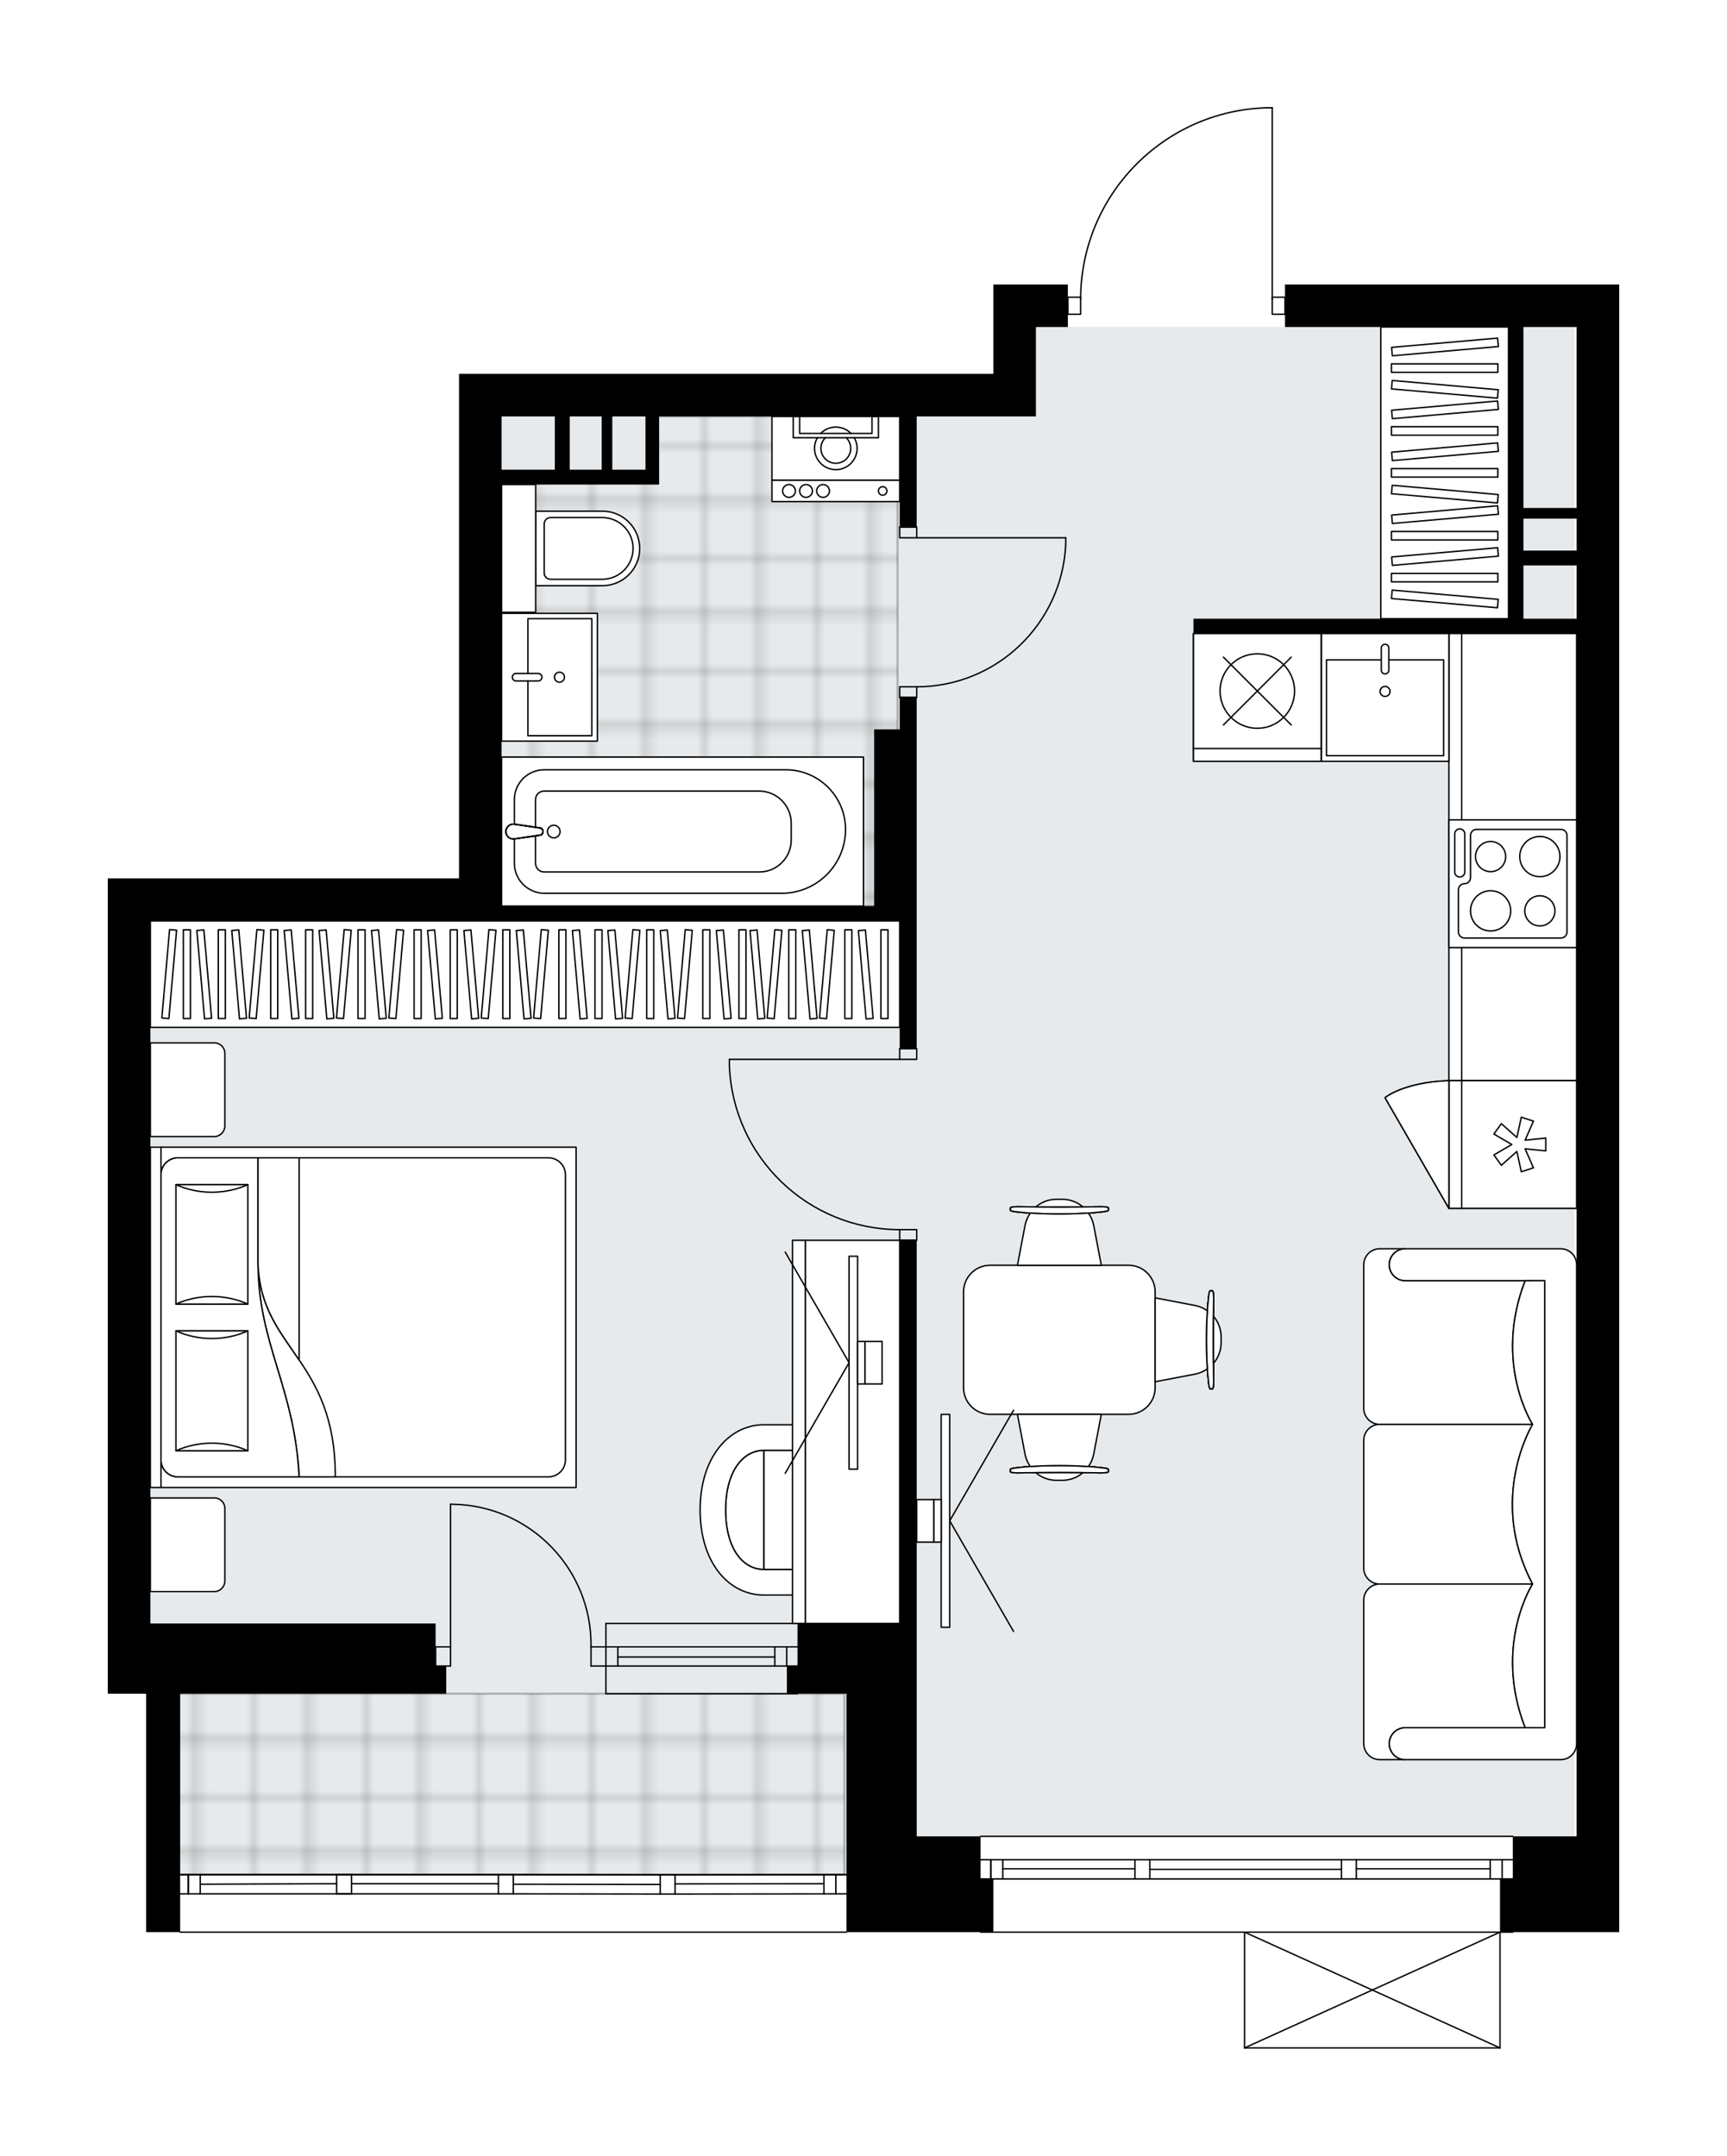 <svg xmlns="http://www.w3.org/2000/svg" xmlns:xlink="http://www.w3.org/1999/xlink" height="2000px" id="Layer_1" style="enable-background:new 0 0 1602.28 2000;" version="1.1" viewBox="0 0 1602.28 2000" width="1602.28px" x="0px" y="0px" xml:space="preserve">
<style type="text/css">
	.st0{fill:none;}
	.st1{opacity:0.25;fill:none;stroke:#000000;stroke-width:0.4;stroke-miterlimit:10;}
	.st2{fill:#FFFFFF;}
	.st3{fill:#E7EAEC;}
	
		.st4{fill:url(#SVGID_1_);stroke:#000000;stroke-width:2;stroke-linecap:round;stroke-linejoin:round;stroke-miterlimit:10;stroke-opacity:0.25;}
	
		.st5{fill:url(#SVGID_00000062875384509936118590000011834789251778314160_);stroke:#000000;stroke-width:2;stroke-linecap:round;stroke-linejoin:round;stroke-miterlimit:10;stroke-opacity:0.25;}
	.st6{fill:none;stroke:#000000;stroke-width:1.3;stroke-linecap:round;stroke-linejoin:round;stroke-miterlimit:10;}
	.st7{fill:#FFFFFF;stroke:#000000;stroke-width:1.3;stroke-linecap:round;stroke-linejoin:round;stroke-miterlimit:10;}
	.st8{fill:none;stroke:#000000;stroke-width:1.3;stroke-linecap:round;stroke-linejoin:round;}
	.st9{fill:none;stroke:#000000;stroke-width:1.3;stroke-linecap:round;stroke-linejoin:round;stroke-dasharray:9.986,9.986;}
	.st10{fill:none;stroke:#000000;stroke-width:1.3;stroke-linecap:round;stroke-linejoin:round;stroke-dasharray:10.147,10.147;}
	.st11{fill:none;stroke:#000000;stroke-width:1.3;stroke-linecap:round;stroke-linejoin:round;stroke-dasharray:6.542,6.542;}
	.st12{fill:none;stroke:#000000;stroke-width:1.3;stroke-linecap:round;stroke-linejoin:round;stroke-dasharray:9.52,9.52;}
	.st13{font-family:'Arial-BoldMT';}
	.st14{font-size:103.518px;}
	.st15{font-size:87.592px;}
	.st16{font-family:'ArialMT';}
	.st17{font-size:40px;}
</style>
<pattern height="14.57" id="New_Pattern_Swatch_2" patternUnits="userSpaceOnUse" style="overflow:visible;" viewBox="7.49 -22.06 14.57 14.57" width="14.57" x="-4165.42" y="2409.6">
	<g>
		<rect class="st0" height="14.57" width="14.57" x="7.49" y="-22.06" />
		<g>
			<rect class="st1" height="7.29" width="7.29" x="14.77" y="-7.49" />
		</g>
		<g>
			<rect class="st1" height="7.29" width="7.29" x="0.2" y="-7.49" />
		</g>
		<g>
			<rect class="st1" height="7.29" width="7.29" x="22.06" y="-14.77" />
		</g>
		<g>
			<rect class="st1" height="7.29" width="7.29" x="7.49" y="-14.77" />
			<rect class="st1" height="7.29" width="7.29" x="14.77" y="-22.06" />
		</g>
		<g>
			<rect class="st1" height="7.29" width="7.29" x="0.2" y="-22.06" />
		</g>
		<g>
			<rect class="st1" height="7.29" width="7.29" x="22.06" y="-29.35" />
		</g>
		<g>
			<rect class="st1" height="7.29" width="7.29" x="7.49" y="-29.35" />
		</g>
	</g>
</pattern>
<path class="st2" d="M135.55,1571.39H100v-65.18V814.95h39.5  h286.38V386.36v-39.5h495.74v-82.95h39.5h29.63v11.2h0h11.23c0.67-45.7,18.49-88.82,50.4-121.68  c32.52-33.49,76.12-52.7,122.78-54.08c0.01,0,0.01,0,0.02,0h5.18c0.36,0,0.65,0.29,0.65,0.65v175.11h11.2h0v-11.2h310.08v39.5  v1400.31v88.88h-98.1c0,0.36-0.29,0.65-0.65,0.65h-11.2V1900c0,0,0,0.01,0,0.01c0,0.04-0.01,0.07-0.02,0.11  c-0.01,0.05-0.01,0.1-0.03,0.15c0,0,0,0,0,0.01c0,0.01-0.01,0.01-0.01,0.01c-0.05,0.09-0.12,0.17-0.2,0.23  c-0.02,0.02-0.04,0.03-0.07,0.05c-0.09,0.05-0.19,0.09-0.31,0.09c0,0,0,0-0.01,0c0,0,0,0,0,0h-237c0,0,0,0,0,0c0,0,0,0-0.01,0  c-0.11,0-0.21-0.04-0.31-0.09c-0.02-0.01-0.04-0.03-0.07-0.05c-0.08-0.06-0.16-0.14-0.2-0.23c0-0.01-0.01-0.01-0.01-0.01  c0,0,0,0,0-0.01c-0.02-0.05-0.02-0.1-0.03-0.15c-0.01-0.04-0.02-0.07-0.02-0.11c0,0,0-0.01,0-0.01v-106.75H909.77  c-0.36,0-0.65-0.29-0.65-0.65H785.99c0,0.36-0.29,0.65-0.65,0.65H167.15c-0.36,0-0.65-0.29-0.65-0.65h-30.95V1571.39z" id="background" />
<g id="floor">
	<polygon class="st3" points="959.15,303.41 959.15,386.36 463.41,386.36 463.41,854.45 137.53,854.45 137.53,1703.72    137.92,1703.72 137.92,1739.27 840.64,1739.27 840.64,1703.72 959.15,1703.72 1460.81,1703.72 1460.81,854.45 1460.81,386.36    1460.81,303.41  " />
	<pattern id="SVGID_1_" patternTransform="matrix(6.968 0 0 6.968 21264.342 49418.949)" xlink:href="#New_Pattern_Swatch_2">
	</pattern>
	<rect class="st4" height="167.88" width="620.17" x="163.2" y="1571.39" />
	
		<pattern id="SVGID_00000063612744148232315370000005788068901242815371_" patternTransform="matrix(6.968 0 0 6.968 21264.342 49418.949)" xlink:href="#New_Pattern_Swatch_2">
	</pattern>
	
		<polygon points="   602.65,386.36 602.65,444.75 463.41,444.75 463.41,840.62 832.74,840.62 832.74,386.36  " style="fill:url(#SVGID_00000063612744148232315370000005788068901242815371_);stroke:#000000;stroke-width:2;stroke-linecap:round;stroke-linejoin:round;stroke-miterlimit:10;stroke-opacity:0.25;" />
	<g id="LWPOLYLINE_00000171709490593932762930000013195604492487828667_">
		<rect class="st6" height="9.88" width="15.8" x="834.72" y="489.06" />
	</g>
	<g id="LWPOLYLINE_00000162319189016672874720000006045271339941810830_">
		<rect class="st6" height="9.88" width="15.8" x="834.72" y="637.19" />
	</g>
	<g id="LINE_00000118385539896420183390000008151564864672109955_">
		<line class="st6" x1="850.52" x2="834.72" y1="489.06" y2="489.06" />
	</g>
	<g id="LINE_00000091719276167901632150000013542893275899258505_">
		<line class="st6" x1="850.52" x2="834.72" y1="647.07" y2="647.07" />
	</g>
	<g id="LINE_00000140005896869749051570000004609580445304688782_">
		<line class="st6" x1="850.52" x2="988.77" y1="498.94" y2="498.94" />
	</g>
	<g id="ARC_00000011715976374251843540000002287307998841255326_">
		<path class="st6" d="M988.77,504.87c-3.29,73.98-64.2,132.28-138.25,132.33" />
	</g>
	<g id="LINE_00000049218946278244775680000004879060145841379516_">
		<line class="st6" x1="988.77" x2="988.77" y1="498.94" y2="504.87" />
	</g>
	<g id="LWPOLYLINE_00000173849547971157505790000002070730700575276476_">
		<rect class="st6" height="9.88" width="15.8" x="834.72" y="972.95" />
	</g>
	<g id="LWPOLYLINE_00000112608253352746185340000013988704921101833623_">
		<rect class="st6" height="9.88" width="15.8" x="834.72" y="1140.83" />
	</g>
	<g id="LINE_00000039135693622419312280000007754646205953102513_">
		<line class="st6" x1="834.72" x2="850.52" y1="972.95" y2="972.95" />
	</g>
	<g id="LINE_00000021089531325129208510000014606686945914904198_">
		<line class="st6" x1="834.72" x2="850.52" y1="1150.71" y2="1150.71" />
	</g>
	<g id="LINE_00000105388229525137807250000017962088470756680576_">
		<line class="st6" x1="834.72" x2="676.71" y1="982.83" y2="982.83" />
	</g>
	<g id="LINE_00000145044463382018458590000002739687587691868298_">
		<line class="st6" x1="676.71" x2="676.71" y1="988.75" y2="982.83" />
	</g>
	<g id="ARC_00000124869299483022857180000000118961215022581944_">
		<path class="st6" d="M834.72,1140.83c-84.96-0.04-154.72-67.18-158-152.08" />
	</g>
	<g id="LWPOLYLINE_00000073719921662176116380000001313668892162543254_">
		<rect class="st6" height="15.8" width="11.85" x="990.75" y="275.76" />
	</g>
	<g id="LWPOLYLINE_00000154422108498278108790000010355610818843999376_">
		<rect class="st6" height="15.8" width="11.85" x="1180.35" y="275.76" />
	</g>
	<g id="LWPOLYLINE_00000130621415564042720450000011306943641594653346_">
		<path class="st6" d="M1175.17,100c-96.12,2.85-172.57,81.59-172.58,177.75" />
	</g>
	<g id="LINE_00000129190799383592596210000004123044527678887818_">
		<line class="st6" x1="1180.35" x2="1180.35" y1="277.75" y2="100" />
	</g>
	<g id="LINE_00000137113790415131389680000016314715541637120650_">
		<line class="st6" x1="1180.35" x2="1175.17" y1="100" y2="100" />
	</g>
	<g id="ARC_00000183250172630952733330000010925092074707182008_">
		<path class="st6" d="M417.98,1395.61c0.65,0,1.29,0,1.94,0.01c72,1.08,129.49,60.32,128.41,132.31" />
	</g>
	<g id="LINE_00000090985444969717462540000003142878730526440373_">
		<line class="st6" x1="417.98" x2="417.98" y1="1527.94" y2="1395.61" />
	</g>
	<g id="LINE_00000173133777988971254650000012191574622853972895_">
		<line class="st6" x1="562.16" x2="548.34" y1="1527.94" y2="1527.94" />
	</g>
	<g id="LINE_00000121965825467938921950000016199800816496113069_">
		<line class="st6" x1="548.34" x2="548.34" y1="1527.94" y2="1545.72" />
	</g>
	<g id="LINE_00000047061889627371760620000003875186311996725888_">
		<line class="st6" x1="548.34" x2="562.16" y1="1545.72" y2="1545.72" />
	</g>
	<g id="LINE_00000021797431472350549580000010510786097863270543_">
		<line class="st6" x1="404.16" x2="417.98" y1="1545.72" y2="1545.72" />
	</g>
	<g id="LINE_00000029007457647083180820000017897607553271033524_">
		<line class="st6" x1="417.98" x2="417.98" y1="1545.72" y2="1527.94" />
	</g>
	<g id="LINE_00000071522565003262293640000007377404632569135245_">
		<line class="st6" x1="417.98" x2="404.16" y1="1527.94" y2="1527.94" />
	</g>
	<g id="LINE_00000014624002996923309330000011956901037001353377_">
		<line class="st6" x1="404.16" x2="404.16" y1="1545.72" y2="1527.94" />
	</g>
	<g id="LINE_00000013152232507842411290000012480512470053052548_">
		<line class="st6" x1="909.77" x2="1403.53" y1="1703.72" y2="1703.72" />
	</g>
	<g id="LINE_00000175282069001739643240000010084350955430782129_">
		<line class="st6" x1="919.29" x2="919.29" y1="1725.44" y2="1743.22" />
	</g>
	<g id="LINE_00000106841718087466405300000004034659444237075073_">
		<line class="st6" x1="1393.66" x2="1393.66" y1="1725.44" y2="1743.22" />
	</g>
	<g id="LINE_00000168826844712407077210000004892990427242125237_">
		<line class="st6" x1="1052.96" x2="930.35" y1="1733.84" y2="1733.84" />
	</g>
	<g id="LINE_00000036235789499025093710000016510834836354735002_">
		<line class="st6" x1="1382.6" x2="1258.37" y1="1733.84" y2="1733.84" />
	</g>
	<g id="LINE_00000044137100799648344050000007445586268855123591_">
		<line class="st6" x1="1382.6" x2="1382.6" y1="1743.22" y2="1725.44" />
	</g>
	<g id="LINE_00000090260279538988354920000004261298699738573739_">
		<line class="st6" x1="919.29" x2="919.29" y1="1725.44" y2="1743.22" />
	</g>
	<g id="LINE_00000121275073028761608460000017863548779795996086_">
		<line class="st6" x1="930.35" x2="930.35" y1="1743.22" y2="1725.44" />
	</g>
	<g id="LINE_00000000186667131552925290000011068776253433052035_">
		<line class="st6" x1="1066.79" x2="1066.79" y1="1725.44" y2="1743.22" />
	</g>
	<g id="LINE_00000153707456710766987060000014022105614401518225_">
		<line class="st6" x1="1066.79" x2="1052.96" y1="1743.22" y2="1743.22" />
	</g>
	<g id="LINE_00000058583360063957266450000006879542246372246948_">
		<line class="st6" x1="1052.96" x2="1052.96" y1="1743.22" y2="1725.44" />
	</g>
	<g id="LINE_00000138566400625687592670000003667063186705545914_">
		<line class="st6" x1="1052.96" x2="1066.79" y1="1725.44" y2="1725.44" />
	</g>
	<g id="LINE_00000150822966631278274830000004247029149054251402_">
		<line class="st6" x1="1403.53" x2="909.77" y1="1792.6" y2="1792.6" />
	</g>
	<g id="LINE_00000065759903601253201540000006974434614686052250_">
		<line class="st6" x1="1258.37" x2="1258.37" y1="1725.44" y2="1743.22" />
	</g>
	<g id="LINE_00000046297984254766379240000000748512638375592596_">
		<line class="st6" x1="1258.37" x2="1244.54" y1="1743.22" y2="1743.22" />
	</g>
	<g id="LINE_00000173871539294445516920000003432406743102407049_">
		<line class="st6" x1="1244.54" x2="1244.54" y1="1743.22" y2="1725.44" />
	</g>
	<g id="LINE_00000178898606030898059320000017722454190826952329_">
		<line class="st6" x1="1244.54" x2="1258.37" y1="1725.44" y2="1725.44" />
	</g>
	<g id="LINE_00000023255229218215585160000002017351911908630426_">
		<line class="st6" x1="1244.54" x2="1066.79" y1="1734.33" y2="1734.33" />
	</g>
	<g id="LWPOLYLINE_00000153706996036263487990000004063947921115957378_">
		<line class="st6" x1="1258.37" x2="1403.53" y1="1725.44" y2="1725.44" />
	</g>
	<g id="LWPOLYLINE_00000005965814054068764690000009949810493517358771_">
		<line class="st6" x1="1244.54" x2="1066.79" y1="1725.44" y2="1725.44" />
	</g>
	<g id="LWPOLYLINE_00000176006630602388779060000011610861590944967858_">
		<line class="st6" x1="1052.96" x2="909.77" y1="1725.44" y2="1725.44" />
	</g>
	<g id="LWPOLYLINE_00000157269395477880852250000013426666750301879956_">
		<line class="st6" x1="1258.37" x2="1403.53" y1="1743.22" y2="1743.22" />
	</g>
	<g id="LWPOLYLINE_00000127752894569690919780000009098204537886745762_">
		<line class="st6" x1="1244.54" x2="1066.79" y1="1743.22" y2="1743.22" />
	</g>
	<g id="LWPOLYLINE_00000121269162848038492290000005557196108031109558_">
		<line class="st6" x1="1052.96" x2="909.77" y1="1743.22" y2="1743.22" />
	</g>
	<g id="LINE_00000099632006885056722320000008604079289789262750_">
		<line class="st6" x1="562.16" x2="739.92" y1="1527.94" y2="1527.94" />
	</g>
	<g id="LINE_00000056423746366408301590000003493137098990723239_">
		<line class="st6" x1="562.16" x2="739.92" y1="1545.72" y2="1545.72" />
	</g>
	<g id="LINE_00000057833400353871704470000009350732197382580373_">
		<line class="st6" x1="573.22" x2="718.84" y1="1537.31" y2="1537.31" />
	</g>
	<g id="LINE_00000028303167886949333940000005029303167410363540_">
		<line class="st6" x1="729.9" x2="729.9" y1="1527.94" y2="1545.72" />
	</g>
	<g id="LINE_00000102529071971170701360000009940255565861099695_">
		<line class="st6" x1="573.22" x2="573.22" y1="1527.94" y2="1545.72" />
	</g>
	<g id="LINE_00000099622527829158521220000001103192646668320175_">
		<line class="st6" x1="562.16" x2="739.92" y1="1506.21" y2="1506.21" />
	</g>
	<g id="LINE_00000168077821647819667260000011944573601636053642_">
		<line class="st6" x1="739.92" x2="562.16" y1="1571.39" y2="1571.39" />
	</g>
	<g id="LINE_00000121963629446964806250000011580792294522073730_">
		<line class="st6" x1="718.84" x2="718.84" y1="1527.93" y2="1545.7" />
	</g>
	<g id="LINE_00000164505950435864431110000006119609700425464715_">
		<line class="st6" x1="562.16" x2="562.16" y1="1506.21" y2="1571.39" />
	</g>
	<g id="LINE_00000134948400097956890100000009494108025659510185_">
		<line class="st6" x1="167.15" x2="785.34" y1="1739.27" y2="1739.27" />
	</g>
	<g id="LINE_00000028308295631662060420000000779174985926747791_">
		<line class="st6" x1="174.7" x2="174.7" y1="1739.27" y2="1757.05" />
	</g>
	<g id="LINE_00000147909606979585201890000009576553947452716435_">
		<line class="st6" x1="775.47" x2="775.47" y1="1739.27" y2="1757.05" />
	</g>
	<g id="LINE_00000036252533333696262580000001241843779320624792_">
		<line class="st6" x1="462.42" x2="326.14" y1="1747.66" y2="1747.66" />
	</g>
	<g id="LINE_00000138562167854524271270000012590274687630084517_">
		<line class="st6" x1="764.41" x2="626.35" y1="1747.66" y2="1747.86" />
	</g>
	<g id="LINE_00000081616695521370312520000008574961246403780020_">
		<line class="st6" x1="764.41" x2="764.41" y1="1757.05" y2="1739.27" />
	</g>
	<g id="LINE_00000021833117836278650310000008774043202094019205_">
		<line class="st6" x1="174.7" x2="174.7" y1="1739.27" y2="1757.05" />
	</g>
	<g id="LINE_00000178163222950450440550000010321010762264137143_">
		<line class="st6" x1="185.76" x2="185.76" y1="1757.05" y2="1739.27" />
	</g>
	<g id="LINE_00000171680014729524959090000012618089463862079677_">
		<line class="st6" x1="476.25" x2="476.25" y1="1739.27" y2="1757.05" />
	</g>
	<g id="LINE_00000134947417939370876470000015078406103796185254_">
		<line class="st6" x1="476.25" x2="462.42" y1="1757.05" y2="1757.05" />
	</g>
	<g id="LINE_00000147917159284116483950000017856237297341219970_">
		<line class="st6" x1="462.42" x2="462.42" y1="1757.05" y2="1739.27" />
	</g>
	<g id="LINE_00000178886285895963967530000017783247174244875664_">
		<line class="st6" x1="462.42" x2="476.25" y1="1739.27" y2="1739.27" />
	</g>
	<g id="LINE_00000165236198414760292150000005402134358124312245_">
		<line class="st6" x1="785.34" x2="167.15" y1="1792.6" y2="1792.6" />
	</g>
	<g id="LINE_00000027585073749118350910000006490860251680812443_">
		<line class="st6" x1="626.35" x2="626.35" y1="1739.47" y2="1757.24" />
	</g>
	<g id="LINE_00000024702560426670998620000014588159214242200492_">
		<line class="st6" x1="626.35" x2="612.52" y1="1757.24" y2="1757.24" />
	</g>
	<g id="LINE_00000118376753715307519190000007715264256630430364_">
		<line class="st6" x1="612.52" x2="612.52" y1="1757.24" y2="1739.47" />
	</g>
	<g id="LINE_00000083777182384282197480000006418902770263027884_">
		<line class="st6" x1="612.52" x2="626.35" y1="1739.47" y2="1739.47" />
	</g>
	<g id="LINE_00000096777617776241328740000004955404474311561646_">
		<line class="st6" x1="612.52" x2="476.25" y1="1748.36" y2="1748.16" />
	</g>
	<g id="LWPOLYLINE_00000114767375639008412590000017223604369039943043_">
		<line class="st6" x1="626.35" x2="785.34" y1="1739.47" y2="1739.27" />
	</g>
	<g id="LWPOLYLINE_00000098943992369667596240000011992430173626949019_">
		<line class="st6" x1="612.52" x2="476.25" y1="1739.47" y2="1739.27" />
	</g>
	<g id="LWPOLYLINE_00000139980407434100789720000001760506762845793419_">
		<line class="st6" x1="462.42" x2="167.15" y1="1739.27" y2="1739.27" />
	</g>
	<g id="LWPOLYLINE_00000085971290772842557240000010547900683600038544_">
		<line class="st6" x1="626.35" x2="785.34" y1="1757.24" y2="1757.05" />
	</g>
	<g id="LWPOLYLINE_00000096744544447440584860000003813380298045171878_">
		<line class="st6" x1="612.52" x2="476.25" y1="1757.24" y2="1757.05" />
	</g>
	<g id="LWPOLYLINE_00000101079565615984168290000001425827622753933982_">
		<line class="st6" x1="462.42" x2="167.15" y1="1757.05" y2="1757.05" />
	</g>
	<g id="LINE_00000122680497756454732870000012046647697066486200_">
		<line class="st6" x1="326.14" x2="326.14" y1="1739.27" y2="1757.05" />
	</g>
	<g id="LINE_00000083801356312444359250000004262601364191484858_">
		<line class="st6" x1="326.14" x2="312.32" y1="1757.05" y2="1757.05" />
	</g>
	<g id="LINE_00000114035905593812276920000013104471370687428789_">
		<line class="st6" x1="312.32" x2="312.32" y1="1757.05" y2="1739.27" />
	</g>
	<g id="LINE_00000111185445748346787640000011111049292303084470_">
		<line class="st6" x1="312.32" x2="326.14" y1="1739.27" y2="1739.27" />
	</g>
	<g id="LWPOLYLINE_00000008138376921718103460000011060359144250675903_">
		<line class="st6" x1="312.32" x2="185.76" y1="1747.66" y2="1748.16" />
	</g>
	<g id="LINE_00000065762706825926093110000009979798821469599400_">
		<line class="st6" x1="1391.68" x2="1154.68" y1="1900" y2="1900" />
	</g>
	<g id="LINE_00000051345737710945994640000003378531836011177352_">
		<line class="st6" x1="1154.68" x2="1154.68" y1="1900" y2="1792.6" />
	</g>
	<g id="LINE_00000092453406516208064040000011823135564161706884_">
		<line class="st6" x1="1391.68" x2="1391.68" y1="1792.6" y2="1900" />
	</g>
	<g id="LWPOLYLINE_00000137820451633114853870000013811665857079545780_">
		<line class="st6" x1="1154.68" x2="1391.68" y1="1792.6" y2="1900" />
	</g>
	<g id="LWPOLYLINE_00000036238536573688860930000004799907069712723587_">
		<line class="st6" x1="1391.68" x2="1154.68" y1="1792.6" y2="1900" />
	</g>
	<path d="M1462.78,1703.72h-59.25v39.5h-11.85v49.38h11.85h98.75v-88.88V303.41v-39.5H1192.2v39.5h207.38v207.38v63.2h-292.31v13.83   h355.51V1703.72z M1462.78,303.41v167.88h-49.38V303.41H1462.78z M1413.41,481.16h49.38v29.63h-49.38V481.16z M1413.41,573.99   v-49.38h49.38v49.38H1413.41z" />
	<polygon points="850.52,1150.71 834.72,1150.71 834.72,1506.21 811.02,1506.21 739.92,1506.21 739.92,1545.72 730.04,1545.72    730.04,1571.39 739.92,1571.39 785.34,1571.39 785.34,1703.72 785.34,1792.6 909.77,1792.6 921.62,1792.6 921.62,1743.22    909.77,1743.22 909.77,1703.72 850.52,1703.72 850.52,1506.21  " />
	<path d="M135.55,1792.6h31.6v-221.21h237.01h9.88v-25.68h-9.88v-39.5H139.5V854.45h286.38h39.5h345.63h23.7v118.5h15.8v-118.5   V676.69v-29.63h-15.8v29.63h-23.7v163.93H465.38V449.56h133.47h12.68v-63.2h223.18v102.7h15.8v-102.7h110.6v-39.5v-43.45h29.63   v-39.5h-29.63h-39.5v82.95H425.88v39.5v428.59H139.5H100v691.27v65.18h35.55V1792.6z M598.86,386.36v49.38h-30.77v-49.38H598.86z    M558.21,386.36v49.38h-29.63v-49.38H558.21z M514.76,386.36v49.38h-49.38v-49.38H514.76z" />
</g>
<g id="mebel">
	<g>
		<path class="st7" d="M1303.78,1188.18L1303.78,1188.18c-8.18,0-14.81-6.63-14.81-14.81l0,0c0-8.18,6.63-14.81,14.81-14.81l0,0    h-23.65c-8.21,0-14.87,6.66-14.87,14.87v133.19c0,8.19,6.7,14.88,14.88,14.88l141.8,0c0,0-36.72-56.59-6.9-133.31H1303.78z" />
		<path class="st7" d="M1303.78,1602.94L1303.78,1602.94c-8.18,0-14.81,6.63-14.81,14.81v0c0,8.18,6.63,14.81,14.81,14.81l0,0    h-23.65c-8.21,0-14.87-6.66-14.87-14.87v-133.19c0-8.19,6.7-14.88,14.88-14.88l141.8,0c0,0-36.72,56.59-6.9,133.31H1303.78z" />
		<path class="st7" d="M1447.96,1632.57h-144.18c-8.18,0-14.81-6.63-14.81-14.81l0,0c0-8.18,6.63-14.81,14.81-14.81h129.37v-414.76    h-129.37c-8.18,0-14.81-6.63-14.81-14.81l0,0c0-8.18,6.63-14.81,14.81-14.81h144.18c8.18,0,14.81,6.63,14.81,14.81v444.39    C1462.77,1625.9,1456.11,1632.57,1447.96,1632.57z" />
		<path class="st7" d="M1421.95,1469.63h-141.94c-8.14,0-14.74-6.6-14.74-14.74v-118.64c0-8.14,6.6-14.74,14.74-14.74h141.94    C1421.95,1321.5,1379.76,1390.14,1421.95,1469.63z" />
		<g>
			<path class="st7" d="M1415.05,1188.18c-29.81,76.73,6.9,133.31,6.9,133.31v0c0,0-42.2,68.64,0,148.13v0     c0,0-36.72,56.59-6.9,133.31h18.1v-414.76L1415.05,1188.18z" />
		</g>
	</g>
	<g>
		
			<rect class="st7" height="270.58" transform="matrix(-1 -1.436199e-10 1.436199e-10 -1 2680.643 877.403)" width="118.5" x="1281.07" y="303.41" />
		<g>
			
				<rect class="st7" height="7.85" transform="matrix(-1 -1.348878e-10 1.348878e-10 -1 2680.643 1071.833)" width="98.75" x="1290.95" y="531.99" />
			
				<rect class="st7" height="7.85" transform="matrix(-1 -1.348878e-10 1.348878e-10 -1 2680.643 994.061)" width="98.75" x="1290.95" y="493.11" />
			
				<rect class="st7" height="7.85" transform="matrix(-1 -1.346848e-10 1.346848e-10 -1 2680.643 877.403)" width="98.75" x="1290.95" y="434.78" />
			
				<rect class="st7" height="7.85" transform="matrix(-1 -1.347861e-10 1.347861e-10 -1 2680.643 799.63)" width="98.75" x="1290.95" y="395.89" />
			
				<rect class="st7" height="7.85" transform="matrix(-1 -1.345836e-10 1.345836e-10 -1 2680.643 682.972)" width="98.75" x="1290.95" y="337.56" />
			
				<rect class="st7" height="7.85" transform="matrix(-0.996 -0.087 0.087 -0.996 2627.14 1225.422)" width="98.75" x="1290.95" y="551.44" />
			
				<rect class="st7" height="7.85" transform="matrix(-0.996 -0.087 0.087 -0.996 2635.613 1031.362)" width="98.75" x="1290.95" y="454.22" />
			
				<rect class="st7" height="7.85" transform="matrix(-0.996 -0.087 0.087 -0.996 2644.085 837.302)" width="98.75" x="1290.95" y="357.01" />
			
				<rect class="st7" height="7.85" transform="matrix(-0.996 0.087 -0.087 -0.996 2720.556 914.165)" width="98.75" x="1290.95" y="512.55" />
			
				<rect class="st7" height="7.85" transform="matrix(-0.996 0.087 -0.087 -0.996 2717.167 836.54)" width="98.75" x="1290.95" y="473.66" />
			
				<rect class="st7" height="7.85" transform="matrix(-0.996 0.087 -0.087 -0.996 2712.083 720.104)" width="98.75" x="1290.95" y="415.33" />
			
				<rect class="st7" height="7.85" transform="matrix(-0.996 0.087 -0.087 -0.996 2708.694 642.48)" width="98.75" x="1290.95" y="376.45" />
			
				<rect class="st7" height="7.85" transform="matrix(-0.996 0.087 -0.087 -0.996 2703.611 526.044)" width="98.75" x="1290.95" y="318.12" />
		</g>
	</g>
	<g>
		
			<rect class="st7" height="695.22" transform="matrix(1.439132e-10 -1 1 1.439132e-10 -416.724 1390.926)" width="98.75" x="437.72" y="556.22" />
		<g>
			
				<rect class="st7" height="6.54" transform="matrix(1.346337e-10 -1 1 1.346337e-10 -730.425 1077.225)" width="82.29" x="132.25" y="900.56" />
			
				<rect class="st7" height="6.54" transform="matrix(1.350094e-10 -1 1 1.350094e-10 -698.02 1109.63)" width="82.29" x="164.66" y="900.56" />
			
				<rect class="st7" height="6.54" transform="matrix(1.346337e-10 -1 1 1.346337e-10 -649.413 1158.237)" width="82.29" x="213.27" y="900.56" />
			
				<rect class="st7" height="6.54" transform="matrix(1.348984e-10 -1 1 1.348984e-10 -617.008 1190.642)" width="82.29" x="245.67" y="900.56" />
			
				<rect class="st7" height="6.54" transform="matrix(1.348984e-10 -1 1 1.348984e-10 -568.4 1239.25)" width="82.29" x="294.28" y="900.56" />
			
				<rect class="st7" height="6.54" transform="matrix(0.087 -0.996 0.996 0.087 -756.889 981.651)" width="82.29" x="116.05" y="900.56" />
			
				<rect class="st7" height="6.54" transform="matrix(0.087 -0.996 0.996 0.087 -682.937 1062.355)" width="82.29" x="197.06" y="900.56" />
			
				<rect class="st7" height="6.54" transform="matrix(0.087 -0.996 0.996 0.087 -608.985 1143.059)" width="82.29" x="278.08" y="900.56" />
			
				<rect class="st7" height="6.54" transform="matrix(-0.087 -0.996 0.996 -0.087 -694.258 1171.479)" width="82.29" x="148.46" y="900.56" />
			
				<rect class="st7" height="6.54" transform="matrix(-0.087 -0.996 0.996 -0.087 -659.029 1203.761)" width="82.29" x="180.86" y="900.56" />
			
				<rect class="st7" height="6.54" transform="matrix(-0.087 -0.996 0.996 -0.087 -606.185 1252.184)" width="82.29" x="229.47" y="900.56" />
			
				<rect class="st7" height="6.54" transform="matrix(-0.087 -0.996 0.996 -0.087 -570.956 1284.466)" width="82.29" x="261.87" y="900.56" />
			
				<rect class="st7" height="6.54" transform="matrix(0.087 -0.996 0.996 0.087 -564.614 1191.482)" width="82.29" x="326.68" y="900.56" />
			
				<rect class="st7" height="6.54" transform="matrix(-0.087 -0.996 0.996 -0.087 -518.112 1332.888)" width="82.29" x="310.48" y="900.56" />
			
				<rect class="st7" height="6.54" transform="matrix(1.346550e-10 -1 1 1.346550e-10 -516.365 1291.285)" width="82.29" x="346.31" y="900.56" />
			
				<rect class="st7" height="6.54" transform="matrix(1.348984e-10 -1 1 1.348984e-10 -482.869 1324.781)" width="82.29" x="379.81" y="900.56" />
			
				<rect class="st7" height="6.54" transform="matrix(-0.087 -0.996 0.996 -0.087 -461.542 1384.725)" width="82.29" x="362.52" y="900.56" />
			
				<rect class="st7" height="6.54" transform="matrix(1.345227e-10 -1 1 1.345227e-10 -434.076 1373.574)" width="82.29" x="428.6" y="900.56" />
			
				<rect class="st7" height="6.54" transform="matrix(0.087 -0.996 0.996 0.087 -486.369 1276.872)" width="82.29" x="412.4" y="900.56" />
			
				<rect class="st7" height="6.54" transform="matrix(-0.087 -0.996 0.996 -0.087 -424.925 1418.278)" width="82.29" x="396.2" y="900.56" />
			
				<rect class="st7" height="6.54" transform="matrix(0.087 -0.996 0.996 0.087 -441.998 1325.294)" width="82.29" x="461.01" y="900.56" />
			
				<rect class="st7" height="6.54" transform="matrix(-0.087 -0.996 0.996 -0.087 -372.081 1466.7)" width="82.29" x="444.8" y="900.56" />
			
				<rect class="st7" height="6.54" transform="matrix(1.346550e-10 -1 1 1.346550e-10 -382.042 1425.608)" width="82.29" x="480.64" y="900.56" />
			
				<rect class="st7" height="6.54" transform="matrix(1.348771e-10 -1 1 1.348771e-10 -348.545 1459.105)" width="82.29" x="514.13" y="900.56" />
			
				<rect class="st7" height="6.54" transform="matrix(-0.087 -0.996 0.996 -0.087 -315.511 1518.537)" width="82.29" x="496.84" y="900.56" />
			
				<rect class="st7" height="6.54" transform="matrix(1.347438e-10 -1 1 1.347438e-10 -300.538 1507.112)" width="82.29" x="562.14" y="900.56" />
			
				<rect class="st7" height="6.54" transform="matrix(0.087 -0.996 0.996 0.087 -364.469 1409.902)" width="82.29" x="545.94" y="900.56" />
			
				<rect class="st7" height="6.54" transform="matrix(-0.087 -0.996 0.996 -0.087 -279.748 1551.309)" width="82.29" x="529.74" y="900.56" />
			
				<rect class="st7" height="6.54" transform="matrix(1.346115e-10 -1 1 1.346115e-10 -168.778 1638.872)" width="82.29" x="693.9" y="900.56" />
			
				<rect class="st7" height="6.54" transform="matrix(0.087 -0.996 0.996 0.087 -244.193 1541.16)" width="82.29" x="677.7" y="900.56" />
			
				<rect class="st7" height="6.54" transform="matrix(0.087 -0.996 0.996 0.087 -199.822 1589.583)" width="82.29" x="726.3" y="900.56" />
			
				<rect class="st7" height="6.54" transform="matrix(-0.087 -0.996 0.996 -0.087 -83.661 1730.989)" width="82.29" x="710.1" y="900.56" />
			
				<rect class="st7" height="6.54" transform="matrix(1.346337e-10 -1 1 1.346337e-10 -116.744 1690.906)" width="82.29" x="745.93" y="900.56" />
			
				<rect class="st7" height="6.54" transform="matrix(1.348984e-10 -1 1 1.348984e-10 -83.247 1724.403)" width="82.29" x="779.43" y="900.56" />
			
				<rect class="st7" height="6.54" transform="matrix(-0.087 -0.996 0.996 -0.087 -27.091 1782.826)" width="82.29" x="762.14" y="900.56" />
			
				<rect class="st7" height="6.54" transform="matrix(0.087 -0.996 0.996 0.087 -320.097 1458.325)" width="82.29" x="594.55" y="900.56" />
			
				<rect class="st7" height="6.54" transform="matrix(-0.087 -0.996 0.996 -0.087 -226.904 1599.731)" width="82.29" x="578.34" y="900.56" />
			
				<rect class="st7" height="6.54" transform="matrix(1.346337e-10 -1 1 1.346337e-10 -248.503 1559.147)" width="82.29" x="614.18" y="900.56" />
			
				<rect class="st7" height="6.54" transform="matrix(1.350094e-10 -1 1 1.350094e-10 -215.006 1592.644)" width="82.29" x="647.67" y="900.56" />
			
				<rect class="st7" height="6.54" transform="matrix(-0.087 -0.996 0.996 -0.087 -170.334 1651.568)" width="82.29" x="630.38" y="900.56" />
			
				<rect class="st7" height="6.54" transform="matrix(-0.087 -0.996 0.996 -0.087 -136.37 1682.69)" width="82.29" x="661.62" y="900.56" />
		</g>
	</g>
	<g>
		<path class="st7" d="M208.62,977.24v67.34c0,5.45-4.42,9.88-9.88,9.88h-59.25v-86.9h59.44    C204.28,967.55,208.62,971.89,208.62,977.24z" />
		<path class="st7" d="M208.62,1399.45v67.34c0,5.45-4.42,9.88-9.88,9.88h-59.25v-86.9h59.44    C204.28,1389.76,208.62,1394.1,208.62,1399.45z" />
		<g>
			
				<rect class="st7" height="9.88" transform="matrix(-1.836970e-16 1 -1 -1.836970e-16 1366.623 1077.771)" width="315.74" x="-13.44" y="1217.26" />
			
				<rect class="st7" height="385.13" transform="matrix(-1.836970e-16 1 -1 -1.836970e-16 1564.128 880.266)" width="315.74" x="184.06" y="1029.63" />
			<path class="st7" d="M149.36,1090v264.39c0,8.73,7.07,15.8,15.8,15.8h343.66c8.73,0,15.8-7.07,15.8-15.8V1090     c0-8.73-7.07-15.8-15.8-15.8H165.16C156.44,1074.2,149.36,1081.28,149.36,1090z" />
			<path class="st7" d="M277.5,1370.19c-4.04-82.58-38.07-123.51-38.1-197.87c2.69,79.57,71.83,88.06,71.68,197.87L277.5,1370.19z" />
			<g>
				<path class="st7" d="M277.5,1370.19c-4.04-82.58-38.07-123.51-38.1-197.87l0-98.12h-74.24c-8.73,0-15.8,7.07-15.8,15.8v264.39      c0,8.73,7.07,15.8,15.8,15.8L277.5,1370.19L277.5,1370.19z" />
			</g>
			
				<rect class="st7" height="66.69" transform="matrix(-1.836970e-16 1 -1 -1.836970e-16 1351.055 957.923)" width="110.8" x="141.17" y="1121.14" />
			<path class="st7" d="M229.91,1209.89c-20.95-9.38-45.74-9.38-66.69,0H229.91z" />
			<path class="st7" d="M163.22,1099.09c20.95,9.38,45.74,9.38,66.69,0H163.22z" />
			
				<rect class="st7" height="66.69" transform="matrix(-1.836970e-16 1 -1 -1.836970e-16 1486.955 1093.823)" width="111.23" x="140.95" y="1257.04" />
			<path class="st7" d="M229.91,1346c-20.95-9.42-45.74-9.42-66.69,0H229.91z" />
			<path class="st7" d="M163.22,1234.78c20.95,9.42,45.74,9.42,66.69,0L163.22,1234.78z" />
			<g>
				<path class="st7" d="M239.41,1172.33v-98.12h38.1v187.48C259.53,1235.12,240.78,1213.01,239.41,1172.33z" />
			</g>
		</g>
	</g>
	<g>
		<path class="st7" d="M918.65,1312.19h128.38c13.63,0,24.69-11.05,24.69-24.69v-88.93c0-13.63-11.05-24.69-24.69-24.69H918.65    c-13.63,0-24.69,11.05-24.69,24.69v88.93C893.96,1301.14,905.02,1312.19,918.65,1312.19z" />
		<g>
			<g id="LINE_00000098188870843332883920000010045030477234426549_">
				<path class="st7" d="M941.8,1124.14c23.91,3,58.22,3,82.13,0c2.76-0.35,4.36-0.87,4.36-1.41v-0.14v-1.95      c0-0.59-3.09-1.06-6.91-1.06c-25.61,0.41-51.42,0.41-77.03,0c-3.82,0-6.91,0.48-6.91,1.06v1.95v0.14      C937.44,1123.27,939.04,1123.79,941.8,1124.14z" />
			</g>
			<g id="LINE_00000095310712212535744390000010233789845862490246_">
				<path class="st7" d="M941.8,1124.14c23.91,3,58.22,3,82.13,0c2.76-0.35,4.36-0.87,4.36-1.41v-0.14v-1.95      c0-0.59-3.09-1.06-6.91-1.06c-25.61,0.41-51.42,0.41-77.03,0c-3.82,0-6.91,0.48-6.91,1.06v1.95v0.14      C937.44,1123.27,939.04,1123.79,941.8,1124.14z" />
			</g>
			<g id="LINE_00000078035890816865286920000018040257509511765124_">
				<path class="st7" d="M941.8,1124.14c23.91,3,58.22,3,82.13,0c2.76-0.35,4.36-0.87,4.36-1.41v-0.14v-1.95      c0-0.59-3.09-1.06-6.91-1.06c-25.61,0.41-51.42,0.41-77.03,0c-3.82,0-6.91,0.48-6.91,1.06v1.95v0.14      C937.44,1123.27,939.04,1123.79,941.8,1124.14z" />
			</g>
			<path class="st7" d="M961.04,1119.7c5.2-4.39,11.89-7.02,19.11-7.02h5.44c7.22,0,13.91,2.62,19.11,7.02     C990.14,1119.83,975.59,1119.83,961.04,1119.7z" />
			<path class="st7" d="M943.96,1173.89l7.09-37.13c0.8-4.2,2.55-7.98,4.87-11.31c17.14,1.21,36.78,1.21,53.91,0     c2.32,3.33,4.06,7.11,4.87,11.31l7.09,37.13H943.96z" />
		</g>
		<g>
			<g id="LINE_00000116917382570059797020000002534198850154168501_">
				<path class="st7" d="M1121.47,1201.98c-3,23.91-3,58.22,0,82.13c0.35,2.76,0.87,4.36,1.41,4.36h0.14h1.95      c0.59,0,1.06-3.09,1.06-6.91c-0.41-25.61-0.41-51.42,0-77.03c0-3.82-0.48-6.91-1.06-6.91h-1.95h-0.14      C1122.33,1197.61,1121.81,1199.22,1121.47,1201.98z" />
			</g>
			<g id="LINE_00000127030140385072855130000010567841402094240179_">
				<path class="st7" d="M1121.47,1201.98c-3,23.91-3,58.22,0,82.13c0.35,2.76,0.87,4.36,1.41,4.36h0.14h1.95      c0.59,0,1.06-3.09,1.06-6.91c-0.41-25.61-0.41-51.42,0-77.03c0-3.82-0.48-6.91-1.06-6.91h-1.95h-0.14      C1122.33,1197.61,1121.81,1199.22,1121.47,1201.98z" />
			</g>
			<g id="LINE_00000074436638012074594110000004762769722833482155_">
				<path class="st7" d="M1121.47,1201.98c-3,23.91-3,58.22,0,82.13c0.35,2.76,0.87,4.36,1.41,4.36h0.14h1.95      c0.59,0,1.06-3.09,1.06-6.91c-0.41-25.61-0.41-51.42,0-77.03c0-3.82-0.48-6.91-1.06-6.91h-1.95h-0.14      C1122.33,1197.61,1121.81,1199.22,1121.47,1201.98z" />
			</g>
			<path class="st7" d="M1125.9,1221.21c4.39,5.2,7.02,11.89,7.02,19.11v5.44c0,7.22-2.62,13.91-7.02,19.11     C1125.77,1250.32,1125.77,1235.76,1125.9,1221.21z" />
			<path class="st7" d="M1071.72,1204.13l37.13,7.09c4.2,0.8,7.98,2.55,11.31,4.87c-1.21,17.14-1.21,36.78,0,53.91     c-3.33,2.32-7.11,4.06-11.31,4.87l-37.13,7.09V1204.13z" />
		</g>
		<g>
			<g id="LINE_00000088101367128925156840000010252879078265952425_">
				<path class="st7" d="M1023.93,1361.94c-23.91-3-58.22-3-82.13,0c-2.76,0.35-4.36,0.87-4.36,1.41v0.14v1.95      c0,0.59,3.09,1.06,6.91,1.06c25.61-0.41,51.42-0.41,77.03,0c3.82,0,6.91-0.48,6.91-1.06v-1.95v-0.14      C1028.29,1362.81,1026.69,1362.29,1023.93,1361.94z" />
			</g>
			<g id="LINE_00000012430020915287507640000015363536235745421234_">
				<path class="st7" d="M1023.93,1361.94c-23.91-3-58.22-3-82.13,0c-2.76,0.35-4.36,0.87-4.36,1.41v0.14v1.95      c0,0.59,3.09,1.06,6.91,1.06c25.61-0.41,51.42-0.41,77.03,0c3.82,0,6.91-0.48,6.91-1.06v-1.95v-0.14      C1028.29,1362.81,1026.69,1362.29,1023.93,1361.94z" />
			</g>
			<g id="LINE_00000155834584668360219050000011617001819710277804_">
				<path class="st7" d="M1023.93,1361.94c-23.91-3-58.22-3-82.13,0c-2.76,0.35-4.36,0.87-4.36,1.41v0.14v1.95      c0,0.59,3.09,1.06,6.91,1.06c25.61-0.41,51.42-0.41,77.03,0c3.82,0,6.91-0.48,6.91-1.06v-1.95v-0.14      C1028.29,1362.81,1026.69,1362.29,1023.93,1361.94z" />
			</g>
			<path class="st7" d="M1004.7,1366.38c-5.2,4.39-11.89,7.02-19.11,7.02h-5.44c-7.22,0-13.91-2.62-19.11-7.02     C975.59,1366.25,990.14,1366.25,1004.7,1366.38z" />
			<path class="st7" d="M1021.78,1312.19l-7.09,37.13c-0.8,4.2-2.55,7.98-4.87,11.31c-17.14-1.21-36.78-1.21-53.91,0     c-2.32-3.33-4.06-7.11-4.87-11.31l-7.09-37.13H1021.78z" />
		</g>
	</g>
	<g>
		<g>
			<g id="LINE_00000019640116238852911410000012540736033254966919_">
				<line class="st7" x1="881.12" x2="940.37" y1="1410.99" y2="1513.62" />
			</g>
			<g id="LINE_00000099621426537055806870000008097439330281130165_">
				<line class="st7" x1="881.12" x2="940.37" y1="1410.99" y2="1308.37" />
			</g>
		</g>
		
			<rect class="st7" height="197.5" transform="matrix(-1 -1.224647e-16 1.224647e-16 -1 1754.338 2821.99)" width="7.9" x="873.22" y="1312.24" />
		<rect class="st7" height="39.5" width="6.91" x="866.31" y="1391.24" />
		
			<rect class="st7" height="39.5" transform="matrix(-1 -1.224647e-16 1.224647e-16 -1 1716.812 2821.99)" width="15.8" x="850.51" y="1391.24" />
	</g>
	<g>
		<g id="LWPOLYLINE_00000141427806284801000610000010938416808775604128_">
			<rect class="st7" height="414.76" width="118.5" x="1344.27" y="587.81" />
		</g>
		<g id="LINE_00000132773120064841043860000007605151218896983973_">
			<line class="st6" x1="1356.12" x2="1356.12" y1="587.81" y2="1002.57" />
		</g>
	</g>
	<g>
		<g id="LWPOLYLINE_00000153689234387521417420000005411741941018450568_">
			<rect class="st7" height="118.5" width="118.5" x="1344.27" y="1002.58" />
		</g>
		<g id="SPLINE_00000038390572884599519000000013955907114378718901_">
			<path class="st7" d="M1344.27,1002.58c-42.57,1.58-59.25,15.88-59.25,15.88l59.25,102.63V1002.58z" />
		</g>
		<g id="LWPOLYLINE_00000163057502087134146200000007357874482056561281_">
			<polygon class="st6" points="1414.96,1065.84 1434.13,1067.75 1434.13,1055.9 1414.96,1057.82 1422.71,1040.18 1411.44,1036.52      1407.34,1055.34 1392.95,1042.52 1385.99,1052.11 1402.63,1061.83 1385.99,1071.55 1392.95,1081.13 1407.34,1068.31      1411.44,1087.14 1422.71,1083.48    " />
		</g>
		<g id="LINE_00000156571079633335695930000001230646374876136625_">
			<line class="st6" x1="1356.12" x2="1356.12" y1="1121.08" y2="1002.58" />
		</g>
	</g>
	<g>
		
			<rect class="st7" height="118.5" transform="matrix(-1 -1.224647e-16 1.224647e-16 -1 2570.039 1294.137)" width="118.51" x="1225.76" y="587.82" />
		
			<rect class="st7" height="88.88" transform="matrix(-1 -1.224647e-16 1.224647e-16 -1 2570.08 1313.362)" width="108.63" x="1230.73" y="612.24" />
		<path class="st7" d="M1285.04,625.22L1285.04,625.22c1.93,0,3.49-1.56,3.49-3.49v-20.48c0-1.93-1.56-3.49-3.49-3.49l0,0    c-1.93,0-3.49,1.56-3.49,3.49v20.48C1281.55,623.65,1283.11,625.22,1285.04,625.22z" />
		<circle class="st7" cx="1285.04" cy="641.49" r="4.64" />
	</g>
	<g id="LWPOLYLINE_00000175313104952674452570000010575222671282907784_">
		<rect class="st7" height="118.5" width="118.5" x="1344.27" y="760.64" />
	</g>
	<g id="SPLINE_00000163043407594337654880000015901753351059753638_">
		<path class="st6" d="M1448.24,769.52h-78.34c-3.09,0-5.6,2.51-5.6,5.6v39.17c0,3.09-2.51,5.6-5.6,5.6l0,0    c-3.09,0-5.6,2.51-5.6,5.6v39.17c0,3.09,2.51,5.6,5.6,5.6h89.54c3.09,0,5.6-2.51,5.6-5.6v-89.54    C1453.83,772.03,1451.33,769.52,1448.24,769.52z" />
	</g>
	<g id="SPLINE_00000042704978775093468370000011746272292951903666_">
		<path class="st6" d="M1349.68,809v-35.3c0-2.58,2.09-4.66,4.66-4.66l0,0c2.58,0,4.66,2.09,4.66,4.66V809    c0,2.58-2.09,4.66-4.66,4.66l0,0C1351.77,813.66,1349.68,811.57,1349.68,809z" />
	</g>
	<g id="CIRCLE_00000171715135173336565420000016226146830849532318_">
		<circle class="st6" cx="1428.65" cy="794.71" r="18.65" />
	</g>
	<g id="CIRCLE_00000044176462682475244920000012854748000150439308_">
		<circle class="st6" cx="1382.95" cy="845.07" r="18.65" />
	</g>
	<g id="CIRCLE_00000160157479090746743930000001788386766832922255_">
		<circle class="st6" cx="1382.95" cy="794.71" r="13.99" />
	</g>
	<g id="CIRCLE_00000124882313721211636350000007427875570559246493_">
		<circle class="st6" cx="1428.65" cy="845.07" r="13.99" />
	</g>
	<g>
		<g id="LWPOLYLINE_00000178910504814161551640000013410501199549931167_">
			<rect class="st7" height="118.5" width="118.5" x="1107.26" y="587.82" />
		</g>
		<g id="LINE_00000127013321614515597810000008925042152962681239_">
			<line class="st6" x1="1225.76" x2="1107.26" y1="694.47" y2="694.47" />
		</g>
		<g id="LINE_00000153681755994568701790000014272243626517682599_">
			<line class="st6" x1="1197.94" x2="1135.09" y1="609.72" y2="672.57" />
		</g>
		<g id="LINE_00000080884783146688112010000015921461615488432021_">
			<line class="st6" x1="1135.09" x2="1197.94" y1="609.72" y2="672.57" />
		</g>
		<g id="CIRCLE_00000059286607589867850430000001147361699264615048_">
			<circle class="st6" cx="1166.51" cy="641.14" r="34.56" />
		</g>
		<g id="LWPOLYLINE_00000008124366228796716900000000963397698728613256_">
			<rect class="st7" height="118.5" width="118.5" x="1107.26" y="587.82" />
		</g>
		<g id="LINE_00000103967676511481152070000013379623573354845367_">
			<line class="st6" x1="1225.76" x2="1107.26" y1="694.47" y2="694.47" />
		</g>
		<g id="LINE_00000072281914720350641540000012508026512578136216_">
			<line class="st6" x1="1197.94" x2="1135.09" y1="609.72" y2="672.57" />
		</g>
		<g id="LINE_00000041985654373297412060000010690303992574706874_">
			<line class="st6" x1="1135.09" x2="1197.94" y1="609.72" y2="672.57" />
		</g>
		<g id="CIRCLE_00000047036837908362538200000010186662103795097006_">
			<circle class="st6" cx="1166.51" cy="641.14" r="34.56" />
		</g>
	</g>
	<g>
		<g id="LWPOLYLINE_00000074405910298328333670000004895316326377869466_">
			<rect class="st7" height="118.5" width="118.5" x="1344.27" y="1002.58" />
		</g>
		<g id="SPLINE_00000067954422038540394420000015004097541111549362_">
			<path class="st7" d="M1344.27,1002.58c-42.57,1.58-59.25,15.88-59.25,15.88l59.25,102.63V1002.58z" />
		</g>
		<g id="LWPOLYLINE_00000146492321096196085650000009199538808901096070_">
			<polygon class="st6" points="1414.96,1065.84 1434.13,1067.75 1434.13,1055.9 1414.96,1057.82 1422.71,1040.18 1411.44,1036.52      1407.34,1055.34 1392.95,1042.52 1385.99,1052.11 1402.63,1061.83 1385.99,1071.55 1392.95,1081.13 1407.34,1068.31      1411.44,1087.14 1422.71,1083.48    " />
		</g>
		<g id="LINE_00000135679640675808476130000006589319552370434694_">
			<line class="st6" x1="1356.12" x2="1356.12" y1="1121.08" y2="1002.58" />
		</g>
	</g>
	<g>
		<g>
			<g>
				<path class="st7" d="M807.45,1441.37v-81.02c0-8.16-6.61-14.77-14.77-14.77H708.6v110.56h84.09      C800.84,1456.13,807.45,1449.52,807.45,1441.37z" />
				<path class="st7" d="M708.6,1345.58c-19.18,0-35.4,19.31-35.4,55.3c0,36,16.01,55.26,35.4,55.26V1345.58z" />
				<path class="st7" d="M708.6,1479.83c-32.35,0-59.05-29.87-59.05-78.96c0-49.09,27.05-79,59.05-79h84.04v23.7H708.6      c-19.18,0-35.4,19.31-35.4,55.3c0,36,16.01,55.26,35.4,55.26h84.04v23.7H708.6z" />
			</g>
		</g>
		<g>
			
				<rect class="st7" height="87.59" transform="matrix(3.694479e-10 -1 1 3.694479e-10 -537.535 2119.385)" width="355.51" x="613.17" y="1284.67" />
			
				<rect class="st7" height="11.85" transform="matrix(2.404999e-10 -1 1 2.404999e-10 -587.254 2069.667)" width="355.51" x="563.45" y="1322.54" />
		</g>
		<g>
			<g>
				<g id="LINE_00000165234577329720013250000016698657344717755524_">
					<line class="st7" x1="787.75" x2="728.5" y1="1264.27" y2="1366.9" />
				</g>
				<g id="LINE_00000161593001818260523680000007966761722236149438_">
					<line class="st7" x1="787.75" x2="728.5" y1="1264.27" y2="1161.64" />
				</g>
			</g>
			<rect class="st7" height="197.5" width="7.9" x="787.75" y="1165.52" />
			
				<rect class="st7" height="39.5" transform="matrix(-1 -1.793291e-10 1.793291e-10 -1 1598.214 2528.543)" width="6.91" x="795.65" y="1244.52" />
			<rect class="st7" height="39.5" width="15.8" x="802.56" y="1244.52" />
		</g>
	</g>
	<g id="LWPOLYLINE_00000034075358322245047500000014779355256570546872_">
		<rect class="st7" height="59.25" width="118.5" x="716.22" y="386.36" />
	</g>
	<g id="LWPOLYLINE_00000086674767995496357960000005576852017422729375_">
		<rect class="st7" height="19.75" width="118.5" x="716.22" y="445.61" />
	</g>
	<g id="LWPOLYLINE_00000047747017049997585840000010928565584066663819_">
		<rect class="st7" height="118.51" width="88.88" x="465.38" y="569.05" />
	</g>
	<g id="LWPOLYLINE_00000053505224183359278070000009490892100867097996_">
		<rect class="st7" height="138.25" width="335.76" x="465.38" y="702.37" />
	</g>
	<g id="SPLINE_00000046320859502369040280000013013386359114945700_">
		<path class="st7" d="M593.5,508.82L593.5,508.82c0,19.09-15.47,34.56-34.56,34.56h-61.95v-69.13h61.95    C578.03,474.25,593.5,489.73,593.5,508.82z" />
	</g>
	<g id="LWPOLYLINE_00000028306301541109252540000010367389257648393869_">
		<rect class="st7" height="118.5" width="31.6" x="465.38" y="449.56" />
	</g>
	<g id="CIRCLE_00000130611167824651207540000016956742320109817220_">
		<circle class="st6" cx="818.92" cy="455.49" r="3.95" />
	</g>
	<g id="CIRCLE_00000160181226734183630600000015122798904209024150_">
		<circle class="st6" cx="763.62" cy="455.49" r="5.93" />
	</g>
	<g id="CIRCLE_00000079473831249957936600000006656853172702430130_">
		<circle class="st6" cx="747.82" cy="455.49" r="5.93" />
	</g>
	<g id="CIRCLE_00000049900918696850682910000000898862068189277094_">
		<circle class="st6" cx="732.02" cy="455.49" r="5.93" />
	</g>
	<g id="ARC_00000102506060278477358930000016973605158488085940_">
		<path class="st6" d="M758.36,406.11c-5.45,9.45-2.22,21.53,7.23,26.98s21.53,2.22,26.98-7.23c3.53-6.11,3.53-13.64,0-19.75" />
	</g>
	<g id="ARC_00000033328030175094134650000011779498928232314039_">
		<path class="st6" d="M789.57,402.16c-7.64-7.79-20.14-7.91-27.93-0.28c-0.09,0.09-0.19,0.19-0.28,0.28" />
	</g>
	<g id="ARC_00000058562722101533947320000009686964541491446705_">
		<path class="st6" d="M765.79,406.11c-5.45,5.34-5.54,14.1-0.2,19.55c5.34,5.45,14.1,5.54,19.55,0.2s5.54-14.1,0.2-19.55    c-0.07-0.07-0.13-0.13-0.2-0.2" />
	</g>
	<g id="LWPOLYLINE_00000172404279608511846940000005569170617955066532_">
		<polygon class="st6" points="741.89,406.11 735.97,406.11 735.97,402.16 735.97,386.36 741.89,386.36 741.89,402.16     809.04,402.16 809.04,386.36 814.97,386.36 814.97,402.16 814.97,406.11 809.04,406.11   " />
	</g>
	<g id="LWPOLYLINE_00000174573658311851903610000010238107012635848625_">
		<polyline class="st6" points="489.81,631.78 489.81,682.6 549.06,682.6 549.06,573.97 489.81,573.97 489.81,624.79   " />
	</g>
	<g id="SPLINE_00000163064367872432133950000005198787996475908256_">
		<path class="st6" d="M502.79,628.29L502.79,628.29c0-1.93-1.56-3.49-3.49-3.49h-20.48c-1.93,0-3.49,1.56-3.49,3.49l0,0    c0,1.93,1.56,3.49,3.49,3.49h20.48C501.22,631.78,502.79,630.21,502.79,628.29z" />
	</g>
	<g id="CIRCLE_00000078756253165371797260000001391528367942194072_">
		<circle class="st6" cx="519.05" cy="628.29" r="4.64" />
	</g>
	<g id="SPLINE_00000017502708177748264370000014667906373928227476_">
		<path class="st6" d="M477.22,764.68c-0.66-0.1-1.33-0.1-1.99,0c-3.77,0.55-6.38,4.05-5.83,7.82c0.55,3.77,4.05,6.38,7.82,5.83    l24.12-3.52c1.11-0.33,1.99-1.2,2.32-2.32c0.54-1.82-0.49-3.74-2.32-4.29L477.22,764.68z" />
	</g>
	<g id="SPLINE_00000008128372490950332900000009466428763610201002_">
		<path class="st6" d="M477.23,800.92v-22.6l24.11-3.52c1.11-0.33,1.99-1.2,2.32-2.32c0.54-1.82-0.49-3.74-2.32-4.29l-24.11-3.52    v-22.81c0-15.27,12.38-27.65,27.65-27.65c0,0,110.66,0,196.45,0c17.04,0,27.8,0,27.8,0c30.57,0,55.34,24.78,55.34,55.34    c0,32.7-26.51,59.21-59.21,59.21c0,0-8.85,0-23.17,0c-85.31,0-197.01,0-197.01,0C489.7,828.77,477.23,816.3,477.23,800.92z" />
	</g>
	<g id="SPLINE_00000000200411664353031000000006989579590034683557_">
		<path class="st6" d="M496.84,800.98v-25.53l4.5-0.66c1.11-0.33,1.99-1.2,2.32-2.32c0.54-1.82-0.49-3.74-2.32-4.29l-4.5-0.66    v-25.67c0-4.36,3.54-7.9,7.9-7.9h199.53c16.46,0,29.81,13.35,29.81,29.81v15.62c0,16.36-13.26,29.63-29.63,29.63H504.88    C500.44,809.02,496.84,805.42,496.84,800.98z" />
	</g>
	<g id="SPLINE_00000093894873505384275470000013093455450664207242_">
		<path class="st6" d="M477.22,764.68c-0.66-0.1-1.33-0.1-1.99,0c-3.77,0.55-6.38,4.05-5.83,7.82c0.55,3.77,4.05,6.38,7.82,5.83    l24.12-3.52c1.11-0.33,1.99-1.2,2.32-2.32c0.54-1.82-0.49-3.74-2.32-4.29L477.22,764.68z" />
	</g>
	<g id="CIRCLE_00000139261813628138686480000014018569203202669486_">
		<circle class="st6" cx="513.77" cy="771.5" r="5.86" />
	</g>
	<g id="SPLINE_00000094599556516285223490000011963704738183666836_">
		<path class="st6" d="M587.37,508.82L587.37,508.82c0,15.82-12.82,28.64-28.64,28.64h-47.92c-3.27,0-5.93-2.65-5.93-5.93V486.1    c0-3.27,2.65-5.93,5.93-5.93h47.92C574.55,480.18,587.37,493,587.37,508.82z" />
	</g>
</g>
</svg>